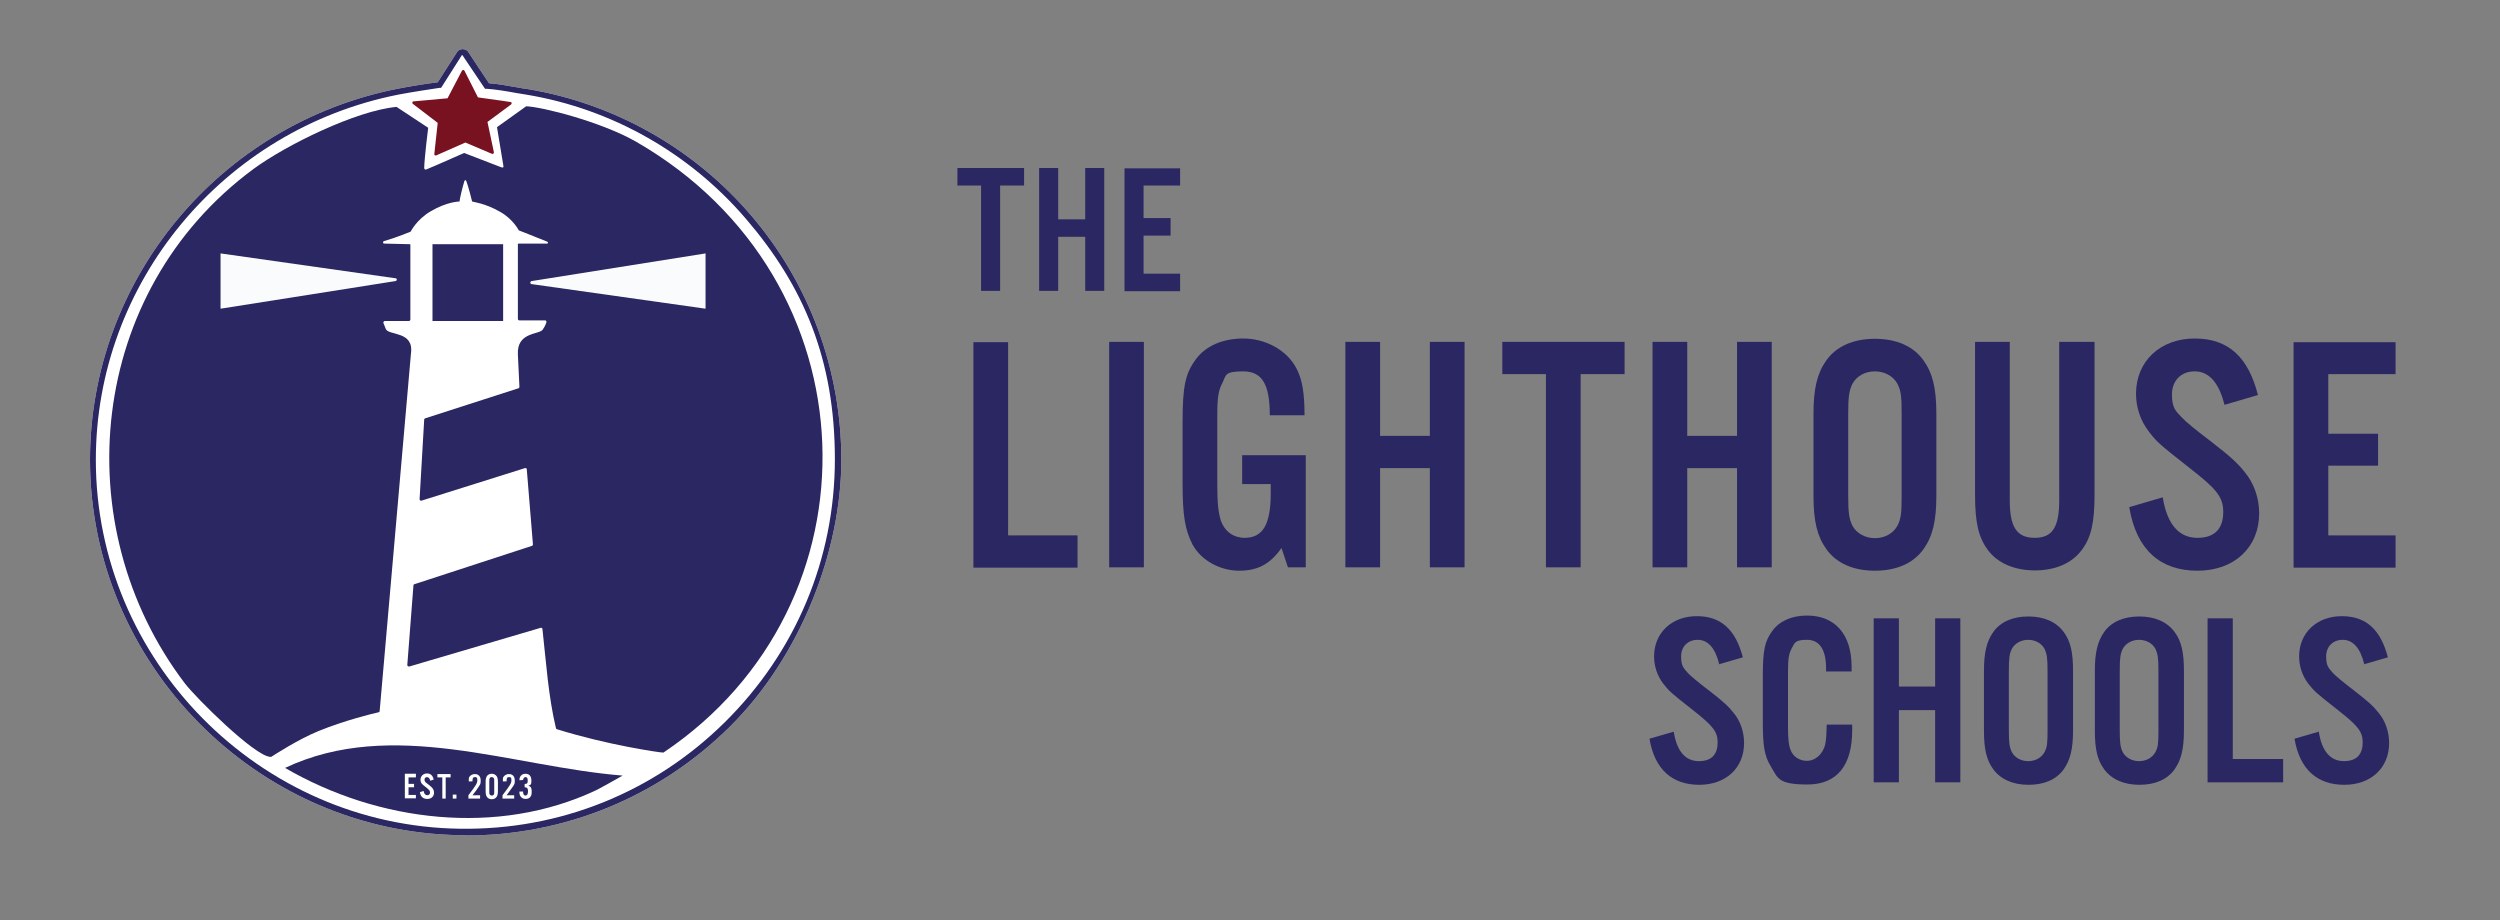 <svg xmlns="http://www.w3.org/2000/svg" id="Logo" version="1.1" viewBox="0 0 813.9 299.6"><rect x="0" y="0" width="813.9" height="299.6" fill="#808080" stroke="none"/><defs><style>.st0{fill:#2a2762}.st2{isolation:isolate}.st3{fill:#fff}</style></defs><g class="st2"><g class="st2"><path d="M325.6 94.7h-6.2V60.4h-7.7v-5.7h21.7v5.7h-7.8v34.3Z" class="st0"/></g><g class="st2"><path d="M344.5 77.1v17.6h-6.2v-40h6.2v16.7h8.8V54.7h6.2v40h-6.2V77.1h-8.8Zm39.7-16.7h-11.9V71h8.8v5.7h-8.8v12.4h11.9v5.7h-18.1v-40h18.1v5.7Z" class="st0"/></g><g class="st2"><path d="M328.2 174.3h22.6v10.5h-33.9v-73.4h11.3v62.9Zm44.2 10.4h-11.3v-73.4h11.3v73.4Z" class="st0"/></g><g class="st2"><path d="M425.1 148.3v36.4h-5.8l-2.1-6.3c-3.7 5.3-7.8 7.4-13.8 7.4s-12.3-3.2-15.2-8.6c-2.4-4.7-3.2-9.5-3.2-19.6v-20.2c0-11.7.9-15.8 4.3-20.4 3.2-4.4 8.8-6.8 15.5-6.8s14 3.4 17.3 9.8c1.9 3.6 2.6 8.1 2.6 15.2h-11.3c0-10.1-2.5-14.3-8.7-14.3s-5.5 1.3-6.7 3.7c-1.3 2.4-1.7 4.6-1.7 10.6v22.4c0 6 .3 9.2 1.2 12 1.2 3.4 4.1 5.5 7.7 5.5 5.9 0 8.5-4.3 8.5-14.5v-3h-9.3v-9.4h20.7Z" class="st0"/></g><g class="st2"><path d="M449.3 152.4v32.3H438v-73.4h11.3v30.6h16.2v-30.6h11.3v73.4h-11.3v-32.3h-16.2Zm65.3 32.3h-11.3v-62.9h-14.2v-10.5h39.8v10.5h-14.3v62.9Z" class="st0"/></g><g class="st2"><path d="M549.3 152.4v32.3H538v-73.4h11.3v30.6h16.2v-30.6h11.3v73.4h-11.3v-32.3h-16.2Zm81.1 9c0 8.2-1.2 13.2-4.2 17.4-3.3 4.6-8.8 7-15.8 7s-12.5-2.4-15.8-7c-3-4.2-4.2-9.1-4.2-17.4v-26.7c0-8.2 1.2-13.2 4.2-17.4 3.3-4.6 8.8-7 15.8-7s12.5 2.4 15.8 7c3 4.2 4.2 9.1 4.2 17.4v26.7Zm-28.7-.2c0 5.8.3 7.8 1.4 10 1.3 2.4 4.1 4 7.3 4s5.9-1.5 7.3-4c1.2-2.3 1.4-4.1 1.4-10v-26.3c0-5.9-.2-7.7-1.4-10-1.3-2.4-4.1-4-7.3-4s-5.9 1.5-7.3 4c-1.1 2.2-1.4 4.2-1.4 10v26.3Z" class="st0"/></g><g class="st2"><path d="M681.9 111.3V161c0 9.2-1.1 14-4.2 18.1-3.2 4.3-8.6 6.6-15.2 6.6s-12.1-2.3-15.3-6.6c-3.1-4.2-4.2-8.9-4.2-18.1v-49.7h11.3v51.6c0 8.7 2.3 12.2 8.1 12.2s8-3.5 8-12.2v-51.6h11.3Z" class="st0"/></g><g class="st2"><path d="M724.2 131.8c-1.8-7.3-5.1-10.9-9.7-10.9s-7.4 3.2-7.4 7.5 1.1 5.3 3.1 7.4q1.9 2.1 9.7 8c6.2 4.8 8.5 6.9 10.9 9.9 3 3.6 4.7 8.5 4.7 13.4 0 11.1-8.1 18.7-20.1 18.7s-19.9-6.7-22.2-20.7l10.9-3.2c1.4 8.8 5.3 13.2 11.3 13.2s8.4-3.4 8.4-8.4-2.3-7.6-10.9-14.3c-10.2-8-10.7-8.5-13.4-12-2.6-3.4-4.1-7.7-4.1-12.2 0-10.6 7.9-18 19.1-18s17.5 6.3 20.6 18.4l-10.9 3.2Zm55.7-10H758v19.4h16.2v10.4H758v22.7h21.9v10.5h-33.2v-73.4h33.2v10.5Z" class="st0"/></g><g class="st2"><path d="M559.7 216.2c-1.3-5.3-3.7-7.9-7-7.9s-5.4 2.3-5.4 5.4.8 3.8 2.2 5.4q1.4 1.5 7 5.8c4.5 3.5 6.2 5 7.9 7.2 2.2 2.6 3.4 6.2 3.4 9.8 0 8.1-5.9 13.6-14.6 13.6s-14.5-4.9-16.2-15l7.9-2.3c1 6.4 3.8 9.6 8.2 9.6s6.1-2.5 6.1-6.1-1.7-5.5-7.9-10.4c-7.4-5.8-7.8-6.2-9.8-8.7-1.9-2.5-3-5.6-3-8.9 0-7.7 5.8-13.1 13.9-13.1s12.7 4.6 15 13.4l-7.9 2.3Z" class="st0"/></g><g class="st2"><path d="M594.5 218.7v-1.1c0-6.2-2.2-9.3-6.2-9.3s-4 1-4.9 2.6c-1 1.8-1.3 3.4-1.3 7.7v17.8c0 4.1.2 6.2.9 7.9.8 2.1 2.9 3.4 5.3 3.4s5-1.8 5.9-5.3c.3-1.4.4-2.6.5-6.5h8.3v1.8c0 11.6-5 17.7-14.6 17.7s-9.6-2.1-11.9-5.9c-2-3.3-2.6-6.4-2.6-14.3v-15c0-8.5.6-11.4 3.1-14.8 2.3-3.2 6.3-5 11.3-5 9.1 0 14.5 6.1 14.5 16.6v1.6h-8.2Zm23.7 12.5v23.5H610v-53.4h8.2v22.2H630v-22.2h8.2v53.4H630v-23.5h-11.8Zm56.7 6.6c0 6-.9 9.6-3 12.6-2.4 3.4-6.4 5.1-11.5 5.1s-9.1-1.8-11.5-5.1c-2.2-3-3-6.6-3-12.6v-19.4c0-6 .9-9.6 3-12.6 2.4-3.4 6.4-5.1 11.5-5.1s9.1 1.8 11.5 5.1c2.2 3 3 6.6 3 12.6v19.4Zm-20.9-.2c0 4.2.2 5.7 1 7.3 1 1.8 3 2.9 5.3 2.9s4.3-1.1 5.3-2.9c.9-1.7 1-3 1-7.3v-19.1c0-4.3-.2-5.6-1-7.3-1-1.8-3-2.9-5.3-2.9s-4.3 1.1-5.3 2.9c-.8 1.6-1 3-1 7.3v19.1Zm57 .2c0 6-.9 9.6-3 12.6-2.4 3.4-6.4 5.1-11.5 5.1s-9.1-1.8-11.5-5.1c-2.2-3-3-6.6-3-12.6v-19.4c0-6 .9-9.6 3-12.6 2.4-3.4 6.4-5.1 11.5-5.1s9.1 1.8 11.5 5.1c2.2 3 3 6.6 3 12.6v19.4Zm-20.9-.2c0 4.2.2 5.7 1 7.3 1 1.8 3 2.9 5.3 2.9s4.3-1.1 5.3-2.9c.9-1.7 1-3 1-7.3v-19.1c0-4.3-.2-5.6-1-7.3-1-1.8-3-2.9-5.3-2.9s-4.3 1.1-5.3 2.9c-.8 1.6-1 3-1 7.3v19.1Z" class="st0"/></g><g class="st2"><path d="M726.9 247.1h16.4v7.6h-24.6v-53.4h8.2v45.8Z" class="st0"/></g><g class="st2"><path d="M769.7 216.2c-1.3-5.3-3.7-7.9-7-7.9s-5.4 2.3-5.4 5.4.8 3.8 2.2 5.4q1.4 1.5 7 5.8c4.5 3.5 6.2 5 7.9 7.2 2.2 2.6 3.4 6.2 3.4 9.8 0 8.1-5.9 13.6-14.6 13.6s-14.5-4.9-16.2-15l7.9-2.3c1 6.4 3.8 9.6 8.2 9.6s6.1-2.5 6.1-6.1-1.7-5.5-7.9-10.4c-7.4-5.8-7.8-6.2-9.8-8.7-1.9-2.5-3-5.6-3-8.9 0-7.7 5.8-13.1 13.9-13.1s12.7 4.6 15 13.4l-7.9 2.3Z" class="st0"/></g></g><path d="M151.6 271.9h-1.8c-66.3-1-120.4-55.8-120.5-122.1 0-58.6 42-109.4 100.1-120.9 4.6-.9 10.3-1.8 13.1-2.1l6.4-10c.4-.5 1-.8 1.7-.8s1.3.3 1.7.7c0 .1 6.9 10.4 6.9 10.4 3 .2 6.4.9 9.5 1.4 1.1.2 2.1.4 3.1.5 28.2 4.7 54.1 19.3 72.8 41.2 18.9 22.1 29.3 50.3 29.3 79.5s-13 63.9-36.5 87.1c-23.1 22.7-53.5 35.2-85.8 35.2Z" class="st3"/><path d="M151.6 271.9h-1.8c-66.3-1-120.4-55.8-120.5-122.1 0-58.6 42-109.4 100.1-120.9 4.6-.9 10.3-1.8 13.1-2.1l6.4-10c.4-.5 1-.8 1.7-.8s1.3.3 1.7.7c0 .1 6.9 10.4 6.9 10.4 3 .2 6.4.9 9.5 1.4 1.1.2 2.1.4 3.1.5 28.2 4.7 54.1 19.3 72.8 41.2 18.9 22.1 29.3 50.3 29.3 79.5s-13 63.9-36.5 87.1c-23.1 22.7-53.5 35.2-85.8 35.2Zm-1.2-254-6.8 10.7h-.5c-2.6.4-8.7 1.3-13.4 2.2-57.1 11.3-98.5 61.3-98.5 118.9 0 65.3 53.3 119.2 118.5 120.1 32.5.5 63.1-11.8 86.2-34.6s35.9-53.2 35.9-85.7-10.2-56.4-28.9-78.2c-18.4-21.5-43.8-35.9-71.6-40.5-1-.2-2-.3-3.1-.5-3.2-.6-6.8-1.2-9.8-1.4h-.5l-7.4-11h-.4Z" class="st0"/><g id="Logo_Group"><path d="m166.4 34-7.7 5.7 2.1 9.9c0 .3-.3.6-.6.5l-8.7-3.7-9.5 4.2c-.3.1-.7-.1-.6-.5l1.1-10.1-8.1-6.2c-.3-.2-.2-.8.2-.8l11.1-1 4.7-9c.2-.3.6-.3.8 0l4.4 8.7 10.6 1.5c.4 0 .5.5.2.8Z" style="fill:#781120"/><path d="M133.3 104.5h-8c-.3 0-.5.3-.5.6 0 0 .5 1.2.8 2 .9 2.2 9.2.6 8.2 7.9l-10.2 116.5c0 .2-.2.4-.4.4-1.8.4-10.9 2.6-19.5 6.1-6.6 2.7-14.3 7.7-15.4 8.4H88c-5.1-.2-24.3-19.3-27.8-23.9C21.1 171.1 28.6 94.9 82.4 55.1 93.1 47.2 116 36 129.1 34.8l10.3 6.8s-1.2 9.5-1.3 13.1c0 .3.3.6.6.5 3.2-1.3 12.4-5.4 12.4-5.4l12.2 4.7c.4.1.7 0 .6-.4 0-.1-2.1-12.7-2.1-12.7l9.5-6.8c5.3.2 24.6 5.1 35.9 11.6C285 91.1 287.8 196.8 216 245h-.2c-1.1 0-18.2-2.5-34.5-7.6-.1 0-.2-.1-.3-.3-2.5-10.5-3.2-21.5-4.4-32.3 0-.3-.3-.5-.6-.4L133.2 217c-.3 0-.6-.2-.6-.5l2-25.9c0-.2.1-.4.3-.4l38.3-12.5c.2 0 .3-.3.3-.5l-2-24.4c0-.3-.3-.5-.6-.4L137.2 163c-.3.1-.6-.2-.6-.5l1.5-25.9c0-.2.1-.3.3-.4l30.4-9.8c.2 0 .3-.2.3-.5l-.5-10.5c-.4-7.4 7-6.4 8.1-8.1.9-1.3 1.2-2.4 1.2-2.4 0-.3-.1-.6-.4-.6h-8.4c-.3 0-.5-.2-.5-.5V79.5s0-.2.2-.2h9.4c.2 0 .3-.5 0-.6-4.4-1.8-9.3-3.7-9.3-3.7s-1.8-3.6-6-6c-5-2.9-9.2-3.3-9.2-3.4-.2-.9-1.2-4.8-1.9-6.7-.1-.3-.5-.3-.6 0-.8 2.6-1.5 5.8-1.6 6.7 0 0-4 0-9.4 3.2-4.6 2.7-6.5 6.6-6.5 6.6s-4.2 1.8-8.7 3.1c-.4.1-.4.7 0 .8l8.4.2c.1 0 .2 0 .2.2V104c0 .3-.2.5-.5.5Zm-61.5-22v18m157.9-18v18m-95.9-21v25" class="st0"/><path d="M202.7 252.5s-6.5 3.7-8.7 4.8c-31.9 15-70.8 10.4-101.2-7.3 35-16.5 73.7-.4 109.9 2.5Zm-61.9-173h23v25h-23z" class="st0"/><path d="m71.8 82.5 57 8.1c.5 0 .5.8 0 .9l-57 9v-18Zm157.9 0v18l-56.6-8c-.6 0-.6-.9 0-1l56.6-9Z" style="fill:#fafbfc"/></g><path id="Est._2023" d="M135.4 253.1H133v2.1h1.8v1.1H133v2.5h2.4v1.1h-3.6v-8h3.6v1.1Zm4.7 1.1c-.2-.8-.6-1.2-1.1-1.2s-.8.4-.8.8.1.6.3.8c.1.2.5.4 1.1.9.7.5.9.8 1.2 1.1.3.4.5.9.5 1.5 0 1.2-.9 2-2.2 2s-2.2-.7-2.4-2.2l1.2-.4c.2 1 .6 1.4 1.2 1.4s.9-.4.9-.9-.2-.8-1.2-1.6c-1.1-.9-1.2-.9-1.5-1.3-.3-.4-.4-.8-.4-1.3 0-1.1.9-2 2.1-2s1.9.7 2.2 2l-1.2.4Zm5.1 5.8H144v-6.9h-1.6V252h4.3v1.1h-1.6v6.9Zm3.4 0h-1.2v-1.3h1.2v1.3Zm7.8 0h-3.9v-1.1c2.5-3.3 2.9-3.9 2.9-4.9s-.3-1-.8-1-.6.2-.7.5c0 .2-.1.4-.1.9h-1.2c0-.9 0-1.3.3-1.6.4-.5 1-.8 1.7-.8 1.2 0 1.9.8 1.9 2.1s-.2 1.2-.5 1.8c-.3.4-.8 1.3-1.8 2.5-.1.2-.3.4-.4.5h2.5v1.1Zm5.7-2.5c0 .9-.1 1.4-.4 1.9-.3.5-.9.8-1.6.8s-1.3-.3-1.6-.8c-.3-.5-.4-1-.4-1.9v-2.9c0-.9.1-1.4.4-1.9.3-.5.9-.8 1.6-.8s1.2.3 1.6.8c.3.5.4 1 .4 1.9v2.9Zm-2.8.2c0 .5 0 .7.1.9.1.2.4.4.7.4s.6-.1.7-.4c.1-.2.1-.4.1-.9v-3.4c0-.6 0-.7-.1-.9-.1-.2-.4-.4-.7-.4s-.6.1-.7.4c-.1.2-.1.4-.1.9v3.4Zm8.2 2.3h-3.9v-1.1c2.5-3.3 2.9-3.9 2.9-4.9s-.3-1-.8-1-.6.2-.7.5c0 .2-.1.4-.1.9h-1.2c0-.9 0-1.3.3-1.6.4-.5 1-.8 1.7-.8 1.2 0 1.9.8 1.9 2.1s-.2 1.2-.5 1.8c-.3.4-.9 1.3-1.8 2.5-.1.2-.3.4-.4.5h2.5v1.1Zm3.3-4.8c.5 0 .6 0 .8-.2.2-.2.2-.5.2-.9 0-.8-.2-1.1-.7-1.1s-.7.4-.8.9c0 .1-1.2.1-1.2.1 0-1.3.8-2.1 2-2.1s1.9.8 1.9 2.2-.2 1.4-1 1.7c.8.2 1.1.7 1.1 1.9s-.2 1.4-.5 1.8-.9.6-1.5.6c-1.2 0-2-.9-2-2.1v-.3h1.2v.2c0 .7.3 1.1.8 1.1s.8-.5.8-1.4-.3-1.3-1.1-1.3v-1.1Z" class="st3"/></svg>